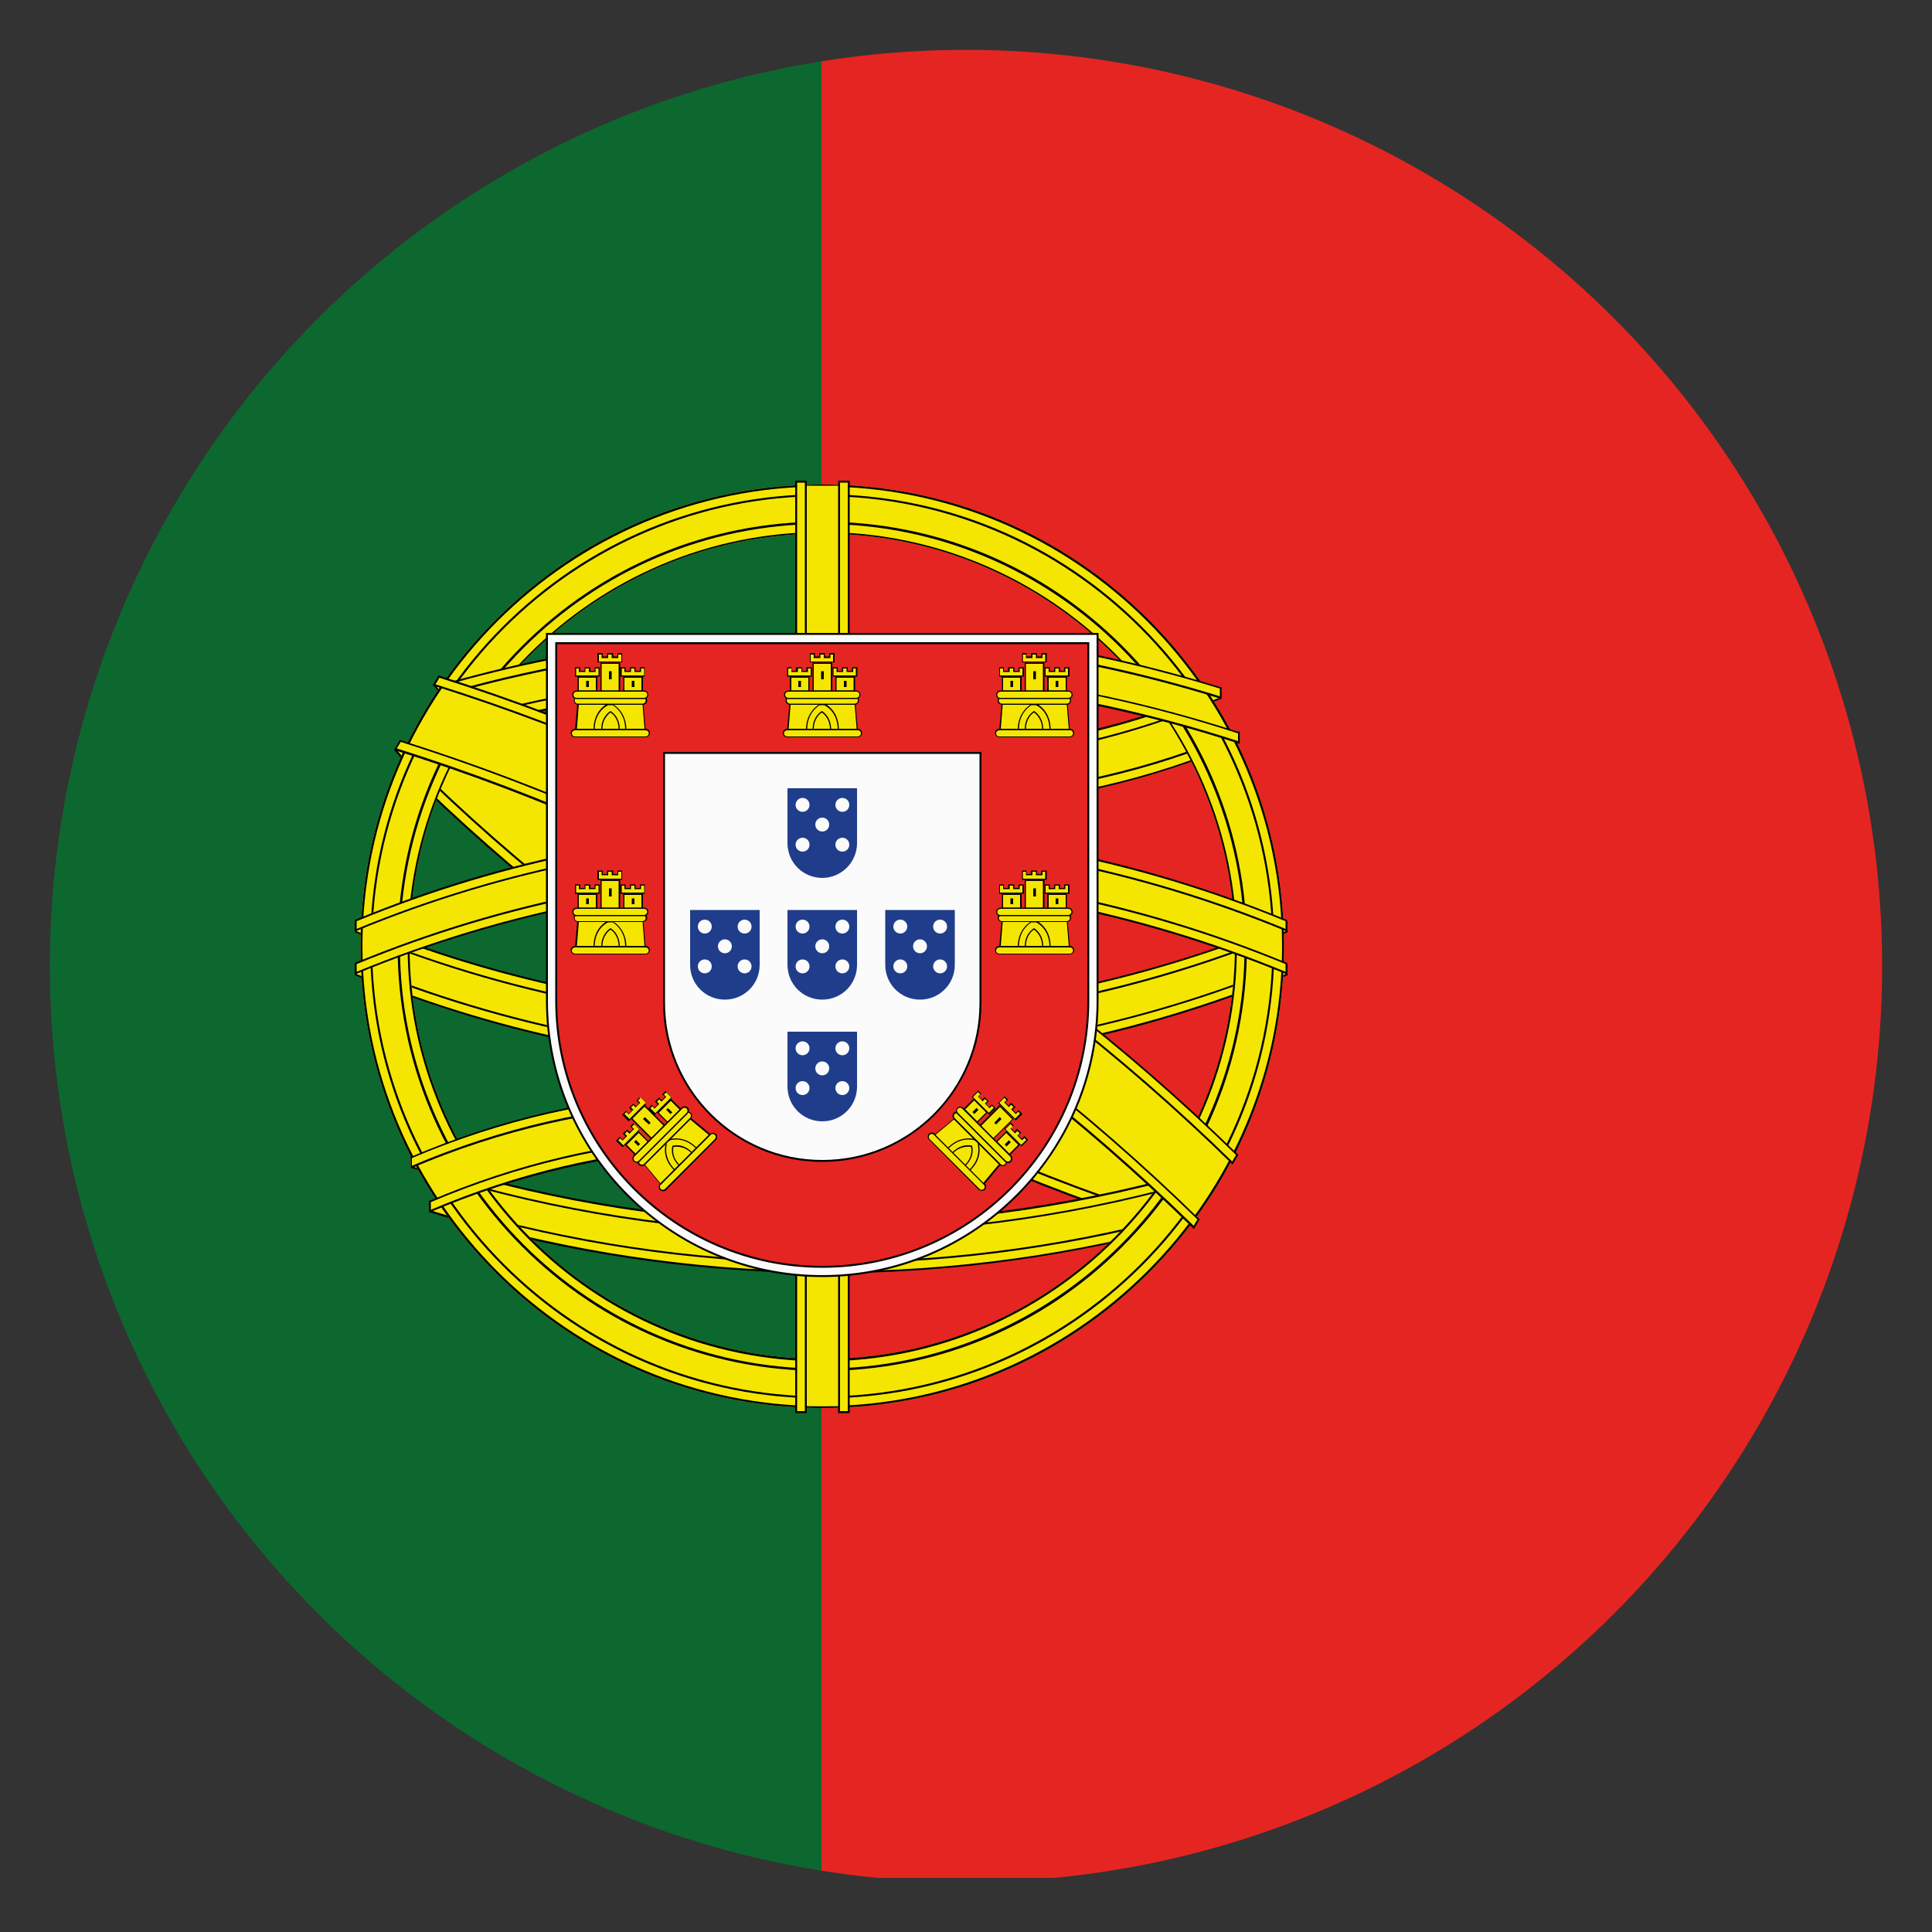 <?xml version="1.0" encoding="UTF-8"?>
<svg id="Ebene_1" xmlns="http://www.w3.org/2000/svg" xmlns:xlink="http://www.w3.org/1999/xlink" version="1.1" viewBox="0 0 500 500">
  <rect x="0" y="0" width="500" height="500" fill="#333333" stroke="none"/>
  <!-- Generator: Adobe Illustrator 29.6.1, SVG Export Plug-In . SVG Version: 2.1.1 Build 9)  -->
  <defs>
    <style>
      .st0 {
        fill: none;
      }

      .st1 {
        fill: #010101;
      }

      .st2 {
        fill: #f4e600;
      }

      .st3 {
        fill: #fbfbfb;
      }

      .st4 {
        fill: #1f3d8a;
      }

      .st5 {
        fill: #e52521;
      }

      .st6 {
        clip-path: url(#clippath);
      }

      .st7 {
        fill: #0c682f;
      }
    </style>
    <clipPath id="clippath">
      <circle class="st0" cx="250" cy="250" r="237.1"/>
    </clipPath>
  </defs>
  <g class="st6">
    <g>
      <g>
        <rect class="st7" x="-76" y="4.9" width="288.7" height="481.1"/>
        <rect class="st5" x="212.6" y="4.9" width="433" height="481.1"/>
        <g>
          <g>
            <path class="st2" d="M330.9,242v8.6c-76.4,31-160.6,31-236.9-.3v-8.6c76.3,31.3,160.6,31.2,236.9.3Z"/>
            <g>
              <path class="st2" d="M92.1,238.7c77.1,31.9,163.7,31.9,240.9,0v2.5c-77.1,31.9-163.7,31.9-240.9,0,0,0,0-2.5,0-2.5Z"/>
              <path class="st1" d="M333.2,238.3v3c-77.3,32-164.1,32-241.3,0v-3c77.3,32,164.1,32,241.3,0ZM332.7,241v-2c-77,31.7-163.4,31.7-240.4,0v2c77,31.7,163.4,31.7,240.4,0Z"/>
            </g>
            <g>
              <path class="st2" d="M92.1,252.3c77.1,31.9,163.7,31.9,240.9,0v-2.5c-77.1,31.9-163.7,31.9-240.9,0,0,0,0,2.5,0,2.5Z"/>
              <path class="st1" d="M333.2,249.4v3c-77.3,32-164.1,32-241.3,0v-3c77.3,32,164.1,32,241.3,0ZM332.7,252.1v-2c-77,31.7-163.4,31.7-240.4,0v2c77,31.7,163.4,31.7,240.4,0Z"/>
            </g>
          </g>
          <g>
            <path class="st2" d="M107.3,197.7c2.9-4.8,5.7-9.5,8.6-14.3,55.7,54.9,123.6,95.4,198.3,118.5-2.9,4.8-5.7,9.5-8.6,14.3-74.7-23.1-142.6-63.7-198.3-118.5h0Z"/>
            <g>
              <path class="st2" d="M305,318.8c-75.7-23.2-144.3-64.4-200.5-120.1.4-.7.9-1.4,1.3-2.2,56.2,55.8,124.9,96.9,200.5,120.2-.4.7-.9,1.4-1.3,2.1Z"/>
              <path class="st1" d="M104.2,198.7c.5-.8,1-1.7,1.5-2.6,56.2,55.9,125.1,97.2,200.9,120.4-.5.8-1,1.7-1.5,2.6-75.8-23.2-144.7-64.5-200.9-120.4h0ZM105.8,196.9c-.3.6-.7,1.2-1,1.7,56.1,55.6,124.6,96.7,200.1,119.9.3-.6.7-1.1,1-1.7-75.5-23.2-144-64.3-200.1-119.9h0Z"/>
            </g>
            <g>
              <path class="st2" d="M107.1,195.9c-1.1-1.3-2.3-2.6-3.4-4-.5.7-1,1.3-1.5,2,1.1,1.3,2.2,2.6,3.2,3.8.5-.7,1-1.3,1.6-1.9h.1Z"/>
              <path class="st1" d="M105.7,197.6c-1-1.2-2.1-2.4-3.1-3.6l1.2-1.6c1.1,1.3,2.1,2.5,3.2,3.8,0-.1.2-.2.3-.3-1.2-1.4-2.4-2.8-3.5-4.2-.6.8-1.2,1.6-1.8,2.4,1.1,1.3,2.3,2.7,3.4,4,0-.1.2-.3.3-.4h0Z"/>
            </g>
            <g>
              <path class="st2" d="M117.1,179.3c-1.1-1.3-2.2-2.6-3.4-4-.5.7-1,1.3-1.5,2,1.1,1.3,2.2,2.6,3.2,3.8.5-.6,1-1.3,1.6-1.9h.1Z"/>
              <path class="st1" d="M115.7,180.9c-1-1.2-2.1-2.4-3.1-3.7l1.2-1.6c1.1,1.3,2.1,2.5,3.2,3.8,0-.1.2-.2.3-.4-1.2-1.4-2.4-2.8-3.5-4.2-.6.8-1.2,1.6-1.8,2.4,1.1,1.3,2.3,2.7,3.4,4,0-.1.2-.2.3-.4h0Z"/>
            </g>
            <g>
              <path class="st2" d="M316.3,300c-75.6-23.2-144.4-64.4-200.5-120.2-.4.7-.9,1.4-1.3,2.2,56.2,55.8,124.9,96.9,200.5,120.2.4-.7.9-1.4,1.3-2.1h0Z"/>
              <path class="st1" d="M114.2,182c.5-.9,1-1.7,1.5-2.6,56.3,55.9,125.1,97.2,200.9,120.4-.5.9-1,1.7-1.5,2.6-75.8-23.2-144.7-64.5-200.9-120.4h0ZM115.8,180.2c-.3.6-.7,1.1-1,1.7,56.1,55.6,124.6,96.7,200.1,119.9.3-.6.7-1.1,1-1.7-75.5-23.2-144-64.3-200.1-119.9h0Z"/>
            </g>
          </g>
          <g>
            <path class="st2" d="M301.9,307.1c-62,16.1-127.3,14.7-188.8-4.1v8.6c60.5,18.5,124.6,20.1,185.8,4.9.6-3.2,2.4-6.2,3-9.4Z"/>
            <g>
              <path class="st2" d="M298.5,316.5c-61.6,15.3-126.3,13.5-187.1-5.5v2.5c60.4,18.8,124.6,20.8,185.8,5.8.3-1,.8-1.9,1.4-2.9h-.1Z"/>
              <path class="st1" d="M297.2,319.1c-61.1,14.9-125.2,13-185.6-5.8v-2c60.7,18.9,125.3,20.7,186.7,5.5.1-.2.2-.4.3-.6-61.7,15.4-126.5,13.5-187.5-5.5v3c60.5,18.9,124.7,20.8,185.9,5.9,0-.2,0-.4.2-.5h0Z"/>
            </g>
            <g>
              <path class="st2" d="M301.9,305.4c-64.3,16.8-131.9,14.8-195.3-5.8v2.5c63,20.5,130.4,22.6,194.4,6,.3-.9.5-1.8.9-2.7Z"/>
              <path class="st1" d="M301,307.8c-63.9,16.5-131.3,14.5-194.2-5.9v-2c63.2,20.5,130.8,22.5,194.9,5.8,0-.2.1-.4.2-.6-64.4,16.8-132.2,14.8-195.6-5.9v3c63.1,20.6,130.5,22.6,194.5,6.1,0-.2,0-.4.1-.5h0Z"/>
            </g>
          </g>
          <g>
            <path class="st2" d="M177.2,190c0,2.3-.1,4.7,0,7,46.4,14.1,97.7,12.3,141.8-6.8l-5.4-8.5c-44.6,18.6-91.2,20.7-136.3,6.7v1.5h-.1Z"/>
            <g>
              <path class="st2" d="M177.2,188.5c45.8,14,93.7,11.4,138.7-7.7v-2.5c-44.9,19.1-92.8,21.7-138.6,7.7,0,.8,0,1.7-.1,2.5h0Z"/>
              <path class="st1" d="M177.3,186.2c45.7,14,93.5,11.4,138.4-7.7v2c-44.9,19.1-92.8,21.6-138.5,7.6v.5c45.8,14,93.8,11.5,138.9-7.8v-3c-45,19.2-92.9,21.8-138.7,7.8v.5h-.1Z"/>
            </g>
            <g>
              <path class="st2" d="M177.1,197.9c47.3,15.8,97.2,13.8,143.8-6v-2.5c-46.6,19.9-96.5,21.9-143.8,6v2.5h0Z"/>
              <path class="st1" d="M177.1,195.9c47.2,15.8,97,13.7,143.5-6v2c-46.5,19.8-96.3,21.8-143.5,6v.5c47.3,15.8,97.2,13.7,143.8-6.2v-3c-46.6,19.9-96.5,22-143.8,6.2v.5h0Z"/>
            </g>
          </g>
          <g>
            <path class="st2" d="M212.8,364.4c-31.9,0-61.9-12.4-84.5-35-22.6-22.6-35-52.6-35-84.5s12.4-61.9,35-84.5c22.6-22.6,52.6-35,84.5-35s61.9,12.4,84.5,35c22.6,22.6,35,52.6,35,84.5s-12.4,61.9-35,84.5-52.6,35-84.5,35h0ZM212.8,138.1c-58.9,0-106.8,47.9-106.8,106.8s47.9,106.8,106.8,106.8,106.8-47.9,106.8-106.8-47.9-106.8-106.8-106.8Z"/>
            <path class="st1" d="M212.8,364.4c-31.9,0-61.9-12.4-84.5-35-22.6-22.6-35-52.6-35-84.5s12.4-61.9,35-84.5c22.6-22.6,52.6-35,84.5-35s61.9,12.4,84.5,35c22.6,22.6,35,52.6,35,84.5s-12.4,61.9-35,84.5-52.6,35-84.5,35h0ZM212.8,125.9c-65.6,0-119,53.4-119,119s53.4,119,119,119,119-53.4,119-119-53.4-119-119-119h0Z"/>
            <path class="st1" d="M212.8,352.3c-59.2,0-107.3-48.2-107.3-107.3s48.2-107.3,107.3-107.3,107.3,48.2,107.3,107.3-48.2,107.3-107.3,107.3ZM212.8,138.1c-58.9,0-106.8,47.9-106.8,106.8s47.9,106.8,106.8,106.8,106.8-47.9,106.8-106.8-47.9-106.8-106.8-106.8Z"/>
            <path class="st1" d="M212.8,354.8c-29.3,0-56.9-11.4-77.7-32.2-20.7-20.7-32.2-48.3-32.2-77.7s11.4-56.9,32.2-77.7c20.7-20.7,48.3-32.2,77.7-32.2s56.9,11.4,77.7,32.2,32.2,48.3,32.2,77.7-11.4,56.9-32.2,77.7c-20.7,20.8-48.3,32.2-77.7,32.2ZM212.8,135.6c-60.3,0-109.3,49-109.3,109.3s49.1,109.3,109.3,109.3,109.3-49.1,109.3-109.3-49-109.3-109.3-109.3Z"/>
            <path class="st1" d="M212.8,361.9c-31.2,0-60.6-12.2-82.7-34.3-22.1-22.1-34.3-51.5-34.3-82.7s12.2-60.6,34.3-82.7,51.5-34.3,82.7-34.3,60.6,12.2,82.7,34.3,34.3,51.5,34.3,82.7-12.2,60.6-34.3,82.7c-22.1,22.1-51.5,34.3-82.7,34.3ZM212.8,128.4c-64.2,0-116.5,52.3-116.5,116.5s52.3,116.5,116.5,116.5,116.5-52.3,116.5-116.5-52.3-116.5-116.5-116.5h0Z"/>
          </g>
          <g>
            <path class="st2" d="M155.7,170.6c-13.7,2.2-27.2,5.2-40.6,9.1-.5,3.3-2.2,6.3-2.7,9.5,13.9-4.1,28.1-7.4,42.6-9.7.4-3,.7-5.9.7-8.9h0Z"/>
            <path class="st2" d="M155.7,170.4c-1.4,0-2.8-.2-4.2-.3-2.1-.2-4.3-.2-6.4-.1-9.5,1.8-19,4.1-28.4,6.7-.2,1-.8,2-1.3,2.9,13.3-3.8,26.7-6.8,40.2-9v-.2h0Z"/>
            <path class="st1" d="M143.6,170c-9,1.8-17.9,3.9-26.8,6.4,0,.2,0,.4,0,.5,9.9-2.8,19.9-5.1,30-7h-3.1Z"/>
            <path class="st1" d="M155.7,170.4h-.3c-13.4,2.2-26.7,5.1-39.8,8.9l-.3.6c13.3-3.8,26.8-6.8,40.4-9v-.5h0Z"/>
            <path class="st2" d="M155.1,178.5c-14.1,2.3-28.1,5.5-41.8,9.6-.2.9-.5,1.9-.8,2.8,13.9-4.2,28.1-7.5,42.3-9.8.1-.9.2-1.7.3-2.6Z"/>
            <path class="st1" d="M155.1,178.2c-14.1,2.3-28,5.6-41.8,9.6,0,.2,0,.4,0,.5,13.8-4.1,27.8-7.3,41.9-9.6v-.5Z"/>
            <path class="st1" d="M154.8,180.8c-14.2,2.4-28.3,5.6-42.2,9.8,0,.2,0,.4-.2.6,14-4.2,28.1-7.5,42.4-9.9v-.5h0Z"/>
          </g>
          <g>
            <path class="st2" d="M251.4,175.9c22.3,2.4,44.2,6.9,65.4,13.4l-6.3-10.2c-20.4-6.2-37.6-9.5-58.6-11.9h-1.2c0,2.9.3,5.8.6,8.7h0Z"/>
            <path class="st2" d="M262.9,166c-.4.4-1,.7-1.7.7-3.1,0-6.1.2-9.2.4,21.6,2.5,42.9,7,63.9,13.5v-2.5c-17.4-5.4-35.1-9.4-53-12.1h0Z"/>
            <path class="st1" d="M263.1,165.8c-.1.2-.3.3-.5.4,17.9,2.6,35.6,6.6,53.1,12v2c-20.4-6.3-41.3-10.8-62.4-13.2-.8,0-1.7.1-2.5.2h0c22,2.5,43.9,7,65.3,13.7v-3c-17.4-5.4-35.1-9.5-53-12.1h0Z"/>
            <path class="st2" d="M251.3,174.7c0,.8.2,1.7.3,2.5,23.3,2.6,46.4,7.6,69,14.9v-2.5c-22.7-7.4-45.9-12.3-69.3-14.9Z"/>
            <path class="st1" d="M251.3,174.4v.5c23.3,2.6,46.5,7.5,69.1,14.9v2c-22.5-7.3-45.6-12.3-68.8-14.8v.5c23.4,2.6,46.5,7.6,69.2,15v-3c-22.7-7.4-46-12.4-69.5-15h0Z"/>
          </g>
          <g>
            <rect class="st2" x="208.3" y="125.7" width="9.1" height="238.2"/>
            <g>
              <rect class="st2" x="217.1" y="124.6" width="2.5" height="240.8"/>
              <path class="st1" d="M219.9,365.7h-3V124.4h3v241.3ZM217.4,365.2h2V124.9h-2v240.3Z"/>
            </g>
            <g>
              <rect class="st2" x="206" y="124.6" width="2.5" height="240.8"/>
              <path class="st1" d="M208.8,365.7h-3V124.4h3v241.3ZM206.3,365.2h2V124.9h-2v240.3Z"/>
            </g>
          </g>
          <g>
            <path class="st2" d="M94,248.6v-8.6c76.4-31,160.9-31.2,237.2,0v8.6c-76.3-31.3-160.8-31.1-237.2,0h0Z"/>
            <g>
              <path class="st2" d="M332.9,251.9c-77.1-31.9-163.7-31.9-240.9,0v-2.5c77.1-31.9,163.7-31.9,240.9,0v2.5Z"/>
              <path class="st1" d="M91.8,252.2v-3c77.3-32,164.1-32,241.3,0v3c-77.3-32-164.1-32-241.3,0ZM92.3,249.5v2c77-31.7,163.4-31.7,240.4,0v-2c-77-31.7-163.4-31.7-240.4,0h0Z"/>
            </g>
            <g>
              <path class="st2" d="M332.9,238.3c-77.1-31.9-163.7-31.9-240.9,0v2.5c77.1-31.9,163.7-31.9,240.9,0v-2.5Z"/>
              <path class="st1" d="M91.8,241.1v-3c77.3-32,164.1-32,241.3,0v3c-77.3-32-164.1-32-241.3,0ZM92.3,238.4v2c77-31.7,163.4-31.7,240.4,0v-2c-77-31.7-163.4-31.7-240.4,0h0Z"/>
            </g>
          </g>
          <g>
            <path class="st2" d="M250,301.7c0-2.3.1-4.7,0-7-46.4-14.1-97.7-12.2-141.8,6.8l5.4,8.5c44.6-18.6,91.2-20.7,136.3-6.7v-1.5h.1Z"/>
            <g>
              <path class="st2" d="M250,303.2c-45.8-14-93.7-11.5-138.7,7.7v2.5c44.9-19.1,92.8-21.7,138.6-7.7,0-.8,0-1.7.1-2.5h0Z"/>
              <path class="st1" d="M249.9,305.4c-45.7-14-93.5-11.4-138.4,7.7v-2c44.9-19.1,92.8-21.6,138.5-7.6v-.5c-45.8-14.1-93.8-11.5-138.9,7.8v3c45-19.2,92.9-21.8,138.7-7.8v-.5h0Z"/>
            </g>
            <g>
              <path class="st2" d="M250.1,293.7c-47.3-15.8-97.2-13.8-143.8,6.1v2.5c46.7-19.9,96.5-21.9,143.8-6.1v-2.5Z"/>
              <path class="st1" d="M250.1,295.7c-47.2-15.8-97-13.8-143.5,6v-2c46.5-19.8,96.3-21.8,143.5-6v-.5c-47.3-15.8-97.2-13.7-143.8,6.2v3c46.6-19.9,96.5-22,143.8-6.2v-.5Z"/>
            </g>
          </g>
          <g>
            <path class="st2" d="M317.3,299.8c-2.9,4.8-5.7,9.5-8.6,14.3-57.7-56-125.7-97.3-202.3-121.5,2.9-4.8,5.5-9.8,8.4-14.6,76.7,24.3,144.9,65.8,202.6,121.8h-.1Z"/>
            <g>
              <path class="st2" d="M113.6,175c77.7,24.4,148.4,66.8,206.6,123.8-.4.7-.9,1.4-1.3,2.2-58.2-57-128.9-99.4-206.6-123.8.4-.7.9-1.4,1.3-2.2h0Z"/>
              <path class="st1" d="M320.5,298.8c-.5.8-1,1.7-1.5,2.6-58.2-57.1-129.2-99.6-207-124,.5-.9,1-1.7,1.5-2.6,77.8,24.5,148.8,67,207,124.1h0ZM318.9,300.6c.3-.6.7-1.2,1-1.7-58.1-56.8-128.7-99.1-206.2-123.5-.3.6-.7,1.2-1,1.7,77.5,24.4,148.1,66.7,206.2,123.5h0Z"/>
            </g>
            <g>
              <path class="st2" d="M102.4,193.9c77.7,24.4,148.4,66.8,206.6,123.8.4-.7.9-1.4,1.3-2.2-58.2-57-128.9-99.4-206.6-123.8-.4.7-.9,1.4-1.3,2.1h0Z"/>
              <path class="st1" d="M310.5,315.5c-.5.9-1,1.7-1.5,2.6-58.2-57.1-129.2-99.6-207-124,.5-.9,1-1.7,1.5-2.6,77.8,24.4,148.8,67,207,124.1h0ZM308.9,317.3c.3-.6.7-1.2,1-1.7-58.1-56.8-128.7-99.2-206.2-123.6-.3.6-.7,1.1-1,1.7,77.5,24.4,148.1,66.7,206.2,123.5h0Z"/>
            </g>
          </g>
          <g>
            <path class="st5" d="M212.8,328.1c-38.1,0-69.1-31-69.1-69.1v-92.8h138.2v92.8c0,38.1-31,69.1-69.1,69.1h0Z"/>
            <path class="st3" d="M281.7,166.4v92.6c0,37.9-30.9,68.8-68.8,68.8s-68.8-30.9-68.8-68.8v-92.6h137.7,0ZM284.1,164h-142.5v95c0,39.4,31.9,71.3,71.2,71.3s71.3-31.9,71.3-71.3v-95h0Z"/>
            <path class="st1" d="M212.8,330.5c-39.4,0-71.5-32.1-71.5-71.5v-95.2h143v95.2c0,39.4-32.1,71.5-71.5,71.5h0ZM141.8,164.3v94.7c0,39.2,31.9,71,71,71s71-31.8,71-71v-94.7h-142,0ZM212.8,328.1c-38.1,0-69.1-31-69.1-69.1v-92.8h138.2v92.8c0,38.1-31,69.1-69.1,69.1h0ZM144.2,166.7v92.3c0,37.8,30.8,68.6,68.6,68.6s68.6-30.7,68.6-68.6v-92.3h-137.2Z"/>
            <path class="st3" d="M253.7,194.9h-81.9v64.6c0,22.6,18.4,40.9,40.9,40.9s40.9-18.3,40.9-40.9v-64.6h.1Z"/>
            <path class="st1" d="M212.8,300.7c-22.7,0-41.2-18.5-41.2-41.2v-64.9h82.4v64.9c0,22.7-18.5,41.2-41.2,41.2ZM172.1,195.1v64.4c0,22.4,18.2,40.7,40.7,40.7s40.7-18.2,40.7-40.7v-64.4h-81.4Z"/>
            <g>
              <path class="st4" d="M221.8,235.5h-18v14.2c0,5,4,9,9,9s9-4,9-9v-14.2h0Z"/>
              <path class="st3" d="M214.6,244.9c0-1-.8-1.8-1.8-1.8s-1.8.8-1.8,1.8.8,1.8,1.8,1.8,1.8-.8,1.8-1.8Z"/>
              <path class="st3" d="M209.5,250.1c0-1-.8-1.8-1.8-1.8s-1.8.8-1.8,1.8.8,1.8,1.8,1.8,1.8-.8,1.8-1.8Z"/>
              <path class="st3" d="M209.5,239.8c0-1-.8-1.8-1.8-1.8s-1.8.8-1.8,1.8.8,1.8,1.8,1.8,1.8-.8,1.8-1.8Z"/>
              <path class="st3" d="M219.8,250.1c0-1-.8-1.8-1.8-1.8s-1.8.8-1.8,1.8.8,1.8,1.8,1.8,1.8-.8,1.8-1.8Z"/>
              <path class="st3" d="M219.8,239.8c0-1-.8-1.8-1.8-1.8s-1.8.8-1.8,1.8.8,1.8,1.8,1.8,1.8-.8,1.8-1.8Z"/>
            </g>
            <g>
              <path class="st4" d="M247.1,235.5h-18v14.2c0,5,4,9,9,9s9-4,9-9v-14.2h0Z"/>
              <path class="st3" d="M239.9,244.9c0-1-.8-1.8-1.8-1.8s-1.8.8-1.8,1.8.8,1.8,1.8,1.8,1.8-.8,1.8-1.8Z"/>
              <path class="st3" d="M234.8,250.1c0-1-.8-1.8-1.8-1.8s-1.8.8-1.8,1.8.8,1.8,1.8,1.8,1.8-.8,1.8-1.8Z"/>
              <path class="st3" d="M234.8,239.8c0-1-.8-1.8-1.8-1.8s-1.8.8-1.8,1.8.8,1.8,1.8,1.8,1.8-.8,1.8-1.8Z"/>
              <path class="st3" d="M245.1,250.1c0-1-.8-1.8-1.8-1.8s-1.8.8-1.8,1.8.8,1.8,1.8,1.8,1.8-.8,1.8-1.8Z"/>
              <path class="st3" d="M245.1,239.8c0-1-.8-1.8-1.8-1.8s-1.8.8-1.8,1.8.8,1.8,1.8,1.8,1.8-.8,1.8-1.8Z"/>
            </g>
            <g>
              <path class="st4" d="M196.6,235.5h-18v14.2c0,5,4,9,9,9s9-4,9-9v-14.2h0Z"/>
              <path class="st3" d="M189.4,244.9c0-1-.8-1.8-1.8-1.8s-1.8.8-1.8,1.8.8,1.8,1.8,1.8,1.8-.8,1.8-1.8Z"/>
              <path class="st3" d="M184.2,250.1c0-1-.8-1.8-1.8-1.8s-1.8.8-1.8,1.8.8,1.8,1.8,1.8,1.8-.8,1.8-1.8Z"/>
              <path class="st3" d="M184.2,239.8c0-1-.8-1.8-1.8-1.8s-1.8.8-1.8,1.8.8,1.8,1.8,1.8,1.8-.8,1.8-1.8Z"/>
              <path class="st3" d="M194.5,250.1c0-1-.8-1.8-1.8-1.8s-1.8.8-1.8,1.8.8,1.8,1.8,1.8,1.8-.8,1.8-1.8Z"/>
              <path class="st3" d="M194.5,239.8c0-1-.8-1.8-1.8-1.8s-1.8.8-1.8,1.8.8,1.8,1.8,1.8,1.8-.8,1.8-1.8Z"/>
            </g>
            <g>
              <path class="st4" d="M221.8,204h-18v14.2c0,5,4,9,9,9s9-4.1,9-9v-14.2h0Z"/>
              <path class="st3" d="M214.6,213.4c0-1-.8-1.8-1.8-1.8s-1.8.8-1.8,1.8.8,1.8,1.8,1.8,1.8-.8,1.8-1.8Z"/>
              <path class="st3" d="M209.5,218.6c0-1-.8-1.8-1.8-1.8s-1.8.8-1.8,1.8.8,1.8,1.8,1.8,1.8-.8,1.8-1.8Z"/>
              <path class="st3" d="M209.5,208.3c0-1-.8-1.8-1.8-1.8s-1.8.8-1.8,1.8.8,1.8,1.8,1.8,1.8-.8,1.8-1.8Z"/>
              <path class="st3" d="M219.8,218.6c0-1-.8-1.8-1.8-1.8s-1.8.8-1.8,1.8.8,1.8,1.8,1.8,1.8-.8,1.8-1.8Z"/>
              <path class="st3" d="M219.8,208.3c0-1-.8-1.8-1.8-1.8s-1.8.8-1.8,1.8.8,1.8,1.8,1.8,1.8-.8,1.8-1.8Z"/>
            </g>
            <g>
              <path class="st4" d="M221.8,267h-18v14.2c0,5,4,9,9,9s9-4,9-9v-14.2h0Z"/>
              <path class="st3" d="M214.6,276.5c0-1-.8-1.8-1.8-1.8s-1.8.8-1.8,1.8.8,1.8,1.8,1.8,1.8-.8,1.8-1.8Z"/>
              <path class="st3" d="M209.5,281.6c0-1-.8-1.8-1.8-1.8s-1.8.8-1.8,1.8.8,1.8,1.8,1.8,1.8-.8,1.8-1.8Z"/>
              <path class="st3" d="M209.5,271.3c0-1-.8-1.8-1.8-1.8s-1.8.8-1.8,1.8.8,1.8,1.8,1.8,1.8-.8,1.8-1.8Z"/>
              <path class="st3" d="M219.8,281.6c0-1-.8-1.8-1.8-1.8s-1.8.8-1.8,1.8.8,1.8,1.8,1.8,1.8-.8,1.8-1.8Z"/>
              <path class="st3" d="M219.8,271.3c0-1-.8-1.8-1.8-1.8s-1.8.8-1.8,1.8.8,1.8,1.8,1.8,1.8-.8,1.8-1.8Z"/>
            </g>
            <g>
              <g>
                <path class="st2" d="M167.1,245h-18.3c-.5,0-.9.4-.9.9s.4.9.9.9h18.3c.5,0,.9-.4.9-.9s-.4-.9-.9-.9Z"/>
                <path class="st1" d="M167.1,247h-18.3c-.6,0-1.1-.5-1.1-1.1s.5-1.1,1.1-1.1h18.3c.6,0,1.1.5,1.1,1.1s-.5,1.1-1.1,1.1ZM148.8,245.2c-.4,0-.8.3-.8.8s.4.8.8.8h18.3c.4,0,.8-.3.8-.8s-.4-.8-.8-.8h-18.3Z"/>
              </g>
              <g>
                <polygon class="st2" points="166.4 238.5 149.5 238.5 149 245 166.9 245 166.4 238.5"/>
                <path class="st1" d="M167.1,245.2h-18.3l.6-6.9h17.1l.6,6.9h0ZM149.2,244.8h17.6l-.5-6.2h-16.5l-.5,6.2h-.1Z"/>
              </g>
              <g>
                <rect class="st2" x="155.6" y="227.9" width="4.8" height="7.2"/>
                <path class="st1" d="M160.5,235.2h-5.1v-7.5h5.1v7.5ZM155.7,234.9h4.4v-6.9h-4.4v6.9Z"/>
              </g>
              <g>
                <rect class="st2" x="161.5" y="231.4" width="4.8" height="3.6"/>
                <path class="st1" d="M166.4,235.2h-5.1v-4h5.1v4ZM161.6,234.9h4.4v-3.3h-4.4v3.3Z"/>
              </g>
              <g>
                <rect class="st2" x="149.7" y="231.4" width="4.8" height="3.6"/>
                <path class="st1" d="M154.6,235.2h-5.1v-4h5.1v4ZM149.8,234.9h4.4v-3.3h-4.4v3.3Z"/>
              </g>
              <path class="st1" d="M158,240.2h0s-2.4,1.3-2.4,4.8h.3c0-2.9,1.8-4.2,2.1-4.4.4.2,2.1,1.5,2.1,4.4h.3c0-3.5-2.3-4.7-2.4-4.8h0Z"/>
              <path class="st1" d="M157.1,238.8h.2c0-.1.1-.1.1-.1h1.2c.4.3,3.2,2,3.2,6.3h.3c0-4.5-3.1-6.3-3.4-6.5h-.2c0-.1-.2-.1-.2-.1h-1.3c-.4.3-3.4,2-3.4,6.6h.3c0-4.4,2.9-6,3.3-6.2h-.1Z"/>
              <g>
                <path class="st2" d="M167.3,237.5c0-.5-.4-.9-.9-.9h-16.8c-.5,0-.9.4-.9.9s.4.9.9.9h16.8c.5,0,.9-.4.9-.9Z"/>
                <path class="st1" d="M166.4,238.6h-16.8c-.6,0-1.1-.5-1.1-1.1s.5-1.1,1.1-1.1h16.8c.6,0,1.1.5,1.1,1.1s-.5,1.1-1.1,1.1ZM149.5,236.8c-.4,0-.8.4-.8.8s.3.8.8.8h16.8c.4,0,.8-.4.8-.8s-.4-.8-.8-.8h-16.8Z"/>
              </g>
              <g>
                <path class="st2" d="M167.7,236c0-.5-.4-.9-.9-.9h-17.5c-.5,0-.9.4-.9.9s.4.9.9.9h17.5c.5,0,.9-.4.9-.9Z"/>
                <path class="st1" d="M166.7,237.1h-17.5c-.6,0-1.1-.5-1.1-1.1s.5-1.1,1.1-1.1h17.5c.6,0,1.1.5,1.1,1.1s-.5,1.1-1.1,1.1ZM149.2,235.2c-.4,0-.8.3-.8.8s.3.8.8.8h17.5c.4,0,.8-.4.8-.8s-.3-.8-.8-.8h-17.5Z"/>
              </g>
              <rect class="st1" x="151.7" y="232.5" width=".7" height="1.5"/>
              <rect class="st1" x="163.5" y="232.5" width=".7" height="1.5"/>
              <rect class="st1" x="157.6" y="229.9" width=".7" height="2.1"/>
              <g>
                <polygon class="st2" points="154.9 227.5 154.9 225.4 155.9 225.4 155.9 226.4 157.3 226.4 157.3 225.4 158.6 225.4 158.6 226.4 160 226.4 160 225.4 161 225.4 161 227.5 154.9 227.5"/>
                <path class="st1" d="M160.8,225.6v1.8h-5.8v-1.8h.7v.9h1.7v-.9h.9v.9h1.7v-.9h.8ZM161.2,225.3h-1.4v.9h-1.1v-.9h-1.6v.9h-1.1v-.9h-1.4v2.4h6.4v-2.4h.2Z"/>
              </g>
              <g>
                <polygon class="st2" points="149 231.2 149 229.1 150 229.1 150 230 151.4 230 151.4 229.1 152.7 229.1 152.7 230 154.1 230 154.1 229.1 155.1 229.1 155.1 231.2 149 231.2"/>
                <path class="st1" d="M154.9,229.2v1.8h-5.8v-1.8h.7v.9h1.7v-.9h.9v.9h1.7v-.9h.8ZM155.3,228.9h-1.4v.9h-1.1v-.9h-1.5v.9h-1.1v-.9h-1.4v2.4h6.4v-2.4h.1Z"/>
              </g>
              <g>
                <polygon class="st2" points="160.8 231.2 160.8 229.1 161.8 229.1 161.8 230 163.2 230 163.2 229.1 164.4 229.1 164.4 230 165.8 230 165.8 229.1 166.9 229.1 166.9 231.2 160.8 231.2"/>
                <path class="st1" d="M166.7,229.2v1.8h-5.8v-1.8h.7v.9h1.7v-.9h.9v.9h1.7v-.9h.8ZM167,228.9h-1.4v.9h-1.1v-.9h-1.5v.9h-1.1v-.9h-1.4v2.4h6.4v-2.4h.1Z"/>
              </g>
            </g>
            <g>
              <g>
                <path class="st2" d="M183.8,293.6l-12.9,12.9c-.4.4-.4,1,0,1.3.4.4,1,.4,1.3,0l12.9-12.9c.4-.4.4-1,0-1.3-.4-.4-1-.4-1.3,0Z"/>
                <path class="st1" d="M185.3,295l-12.9,13c-.4.4-1.1.4-1.6,0-.4-.4-.4-1.1,0-1.6l12.9-12.9c.4-.4,1.1-.4,1.6,0,.4.4.4,1.1,0,1.5ZM171,306.6c-.3.3-.3.8,0,1.1.3.3.8.3,1.1,0l12.9-12.9c.3-.3.3-.8,0-1.1-.3-.3-.8-.3-1.1,0l-12.9,12.9Z"/>
              </g>
              <g>
                <polygon class="st2" points="178.7 289.5 166.8 301.3 171 306.4 183.7 293.7 178.7 289.5"/>
                <path class="st1" d="M183.9,293.7l-12.9,12.9-4.4-5.3,12.1-12.1,5.3,4.4h-.1ZM171,306.1l12.4-12.4-4.8-4-11.7,11.7,4,4.8h.1Z"/>
              </g>
              <g>
                <polygon class="st2" points="166.9 286.2 163.5 289.6 168.6 294.7 172 291.3 166.9 286.2"/>
                <path class="st1" d="M172.2,291.3l-3.6,3.6-5.3-5.3,3.6-3.6,5.3,5.3ZM168.6,294.5l3.1-3.2-4.9-4.9-3.1,3.1,4.9,4.9h0Z"/>
              </g>
              <g>
                <polygon class="st2" points="173.6 284.6 170.2 287.9 172.8 290.5 176.2 287.1 173.6 284.6"/>
                <path class="st1" d="M176.4,287.1l-3.6,3.6-2.8-2.8,3.6-3.6,2.8,2.8ZM172.8,290.3l3.1-3.1-2.3-2.3-3.1,3.1,2.3,2.3Z"/>
              </g>
              <g>
                <rect class="st2" x="162.5" y="293.8" width="4.8" height="3.6" transform="translate(-160.7 203.2) rotate(-45)"/>
                <path class="st1" d="M168.1,295.5l-3.6,3.6-2.8-2.8,3.6-3.6,2.8,2.8ZM164.5,298.6l3.1-3.1-2.3-2.3-3.1,3.1,2.3,2.3Z"/>
              </g>
              <path class="st1" d="M174,296.6h0c0,.1-.8,2.6,1.7,5.1l.2-.2c-2.1-2.1-1.7-4.2-1.6-4.7.4,0,2.6-.4,4.6,1.6l.2-.2c-2.5-2.5-4.9-1.7-5-1.7h0Z"/>
              <path class="st1" d="M172.4,296.2h0v-.2h.1v-.2s.1-.2.2-.3c0,0,.2-.1.3-.2h.2l.2-.2c.4-.1,3.6-1,6.7,2.1l.2-.2c-3.2-3.2-6.6-2.3-7-2.2h-.3q0,.1-.1.1c-.1,0-.2.2-.3.3,0,0-.2.2-.3.3h0v.2h0v.2h0c-.1.4-1.1,3.8,2.2,7l.2-.2c-3.1-3.1-2.2-6.3-2.1-6.7l-.2.2Z"/>
              <g>
                <path class="st2" d="M178.7,288.1c-.4-.4-1-.4-1.3,0h0l-11.9,11.9h0c-.4.4-.4,1,0,1.3.4.4,1,.4,1.3,0h0l11.9-11.9h0c.4-.4.4-1,0-1.3Z"/>
                <path class="st1" d="M178.8,289.6l-11.9,11.9c-.4.4-1.1.4-1.6,0-.4-.4-.4-1.1,0-1.6l11.9-11.9c.4-.4,1.1-.4,1.6,0,.4.4.4,1.1,0,1.6ZM165.6,300.1c-.3.3-.3.8,0,1.1.3.3.8.3,1.1,0l11.9-11.9c.3-.3.3-.8,0-1.1-.3-.3-.8-.3-1.1,0l-11.9,11.9Z"/>
              </g>
              <g>
                <path class="st2" d="M177.9,286.8c-.4-.4-1-.4-1.3,0h0l-12.4,12.4h0c-.4.4-.4,1,0,1.3.4.4,1,.4,1.3,0h0l12.4-12.4h0c.4-.4.4-1,0-1.3Z"/>
                <path class="st1" d="M178,288.2l-12.4,12.4c-.4.4-1.1.4-1.6,0-.4-.4-.4-1.1,0-1.6l12.4-12.4c.4-.4,1.1-.4,1.6,0,.4.4.4,1.1,0,1.5h0ZM164.2,299.3c-.3.3-.3.8,0,1.1.3.3.8.3,1.1,0l12.4-12.4c.3-.3.3-.8,0-1.1-.3-.3-.8-.3-1.1,0l-12.4,12.4Z"/>
              </g>
              <rect class="st1" x="164.5" y="295" width=".7" height="1.5" transform="translate(-160.5 202.1) rotate(-44.8)"/>
              <polygon class="st1" points="172.9 286.8 172.4 287.2 173.5 288.3 174 287.9 172.9 286.8"/>
              <polygon class="st1" points="166.9 289.1 166.4 289.6 167.9 291 168.4 290.6 166.9 289.1"/>
              <g>
                <polygon class="st2" points="162.8 289.8 161.3 288.3 162.1 287.6 162.7 288.3 163.7 287.3 163.1 286.6 163.9 285.7 164.6 286.4 165.6 285.4 164.9 284.7 165.7 284 167.2 285.5 162.8 289.8"/>
                <path class="st1" d="M165.7,284.2l1.3,1.3-4.1,4.1-1.3-1.3.5-.5.4.4.2.2.2-.2.8-.8.2-.2-.2-.2-.4-.4.6-.6.4.4.2.2.2-.2.8-.8.2-.2-.2-.2-.4-.4.5-.5h.1ZM165.7,283.8l-1,1,.7.7-.8.8-.7-.7-1.1,1.1.7.7-.8.8-.7-.7-1,1,1.7,1.7,4.5-4.5-1.7-1.7h0l.2-.2Z"/>
              </g>
              <g>
                <polygon class="st2" points="161.3 296.6 159.8 295.1 160.5 294.4 161.2 295 162.2 294 161.5 293.4 162.4 292.5 163 293.2 164 292.2 163.4 291.5 164.1 290.8 165.6 292.3 161.3 296.6"/>
                <path class="st1" d="M164.1,291l1.3,1.3-4.1,4.1-1.3-1.3.5-.5.4.4.2.2.2-.2.8-.8.2-.2-.2-.2-.4-.4.6-.6.4.4.2.2.2-.2.8-.8.2-.2-.2-.2-.4-.4.5-.5h.1ZM164.1,290.5l-1,1,.7.7-.8.8-.7-.7-1.1,1.1.7.7-.8.8-.7-.7-1,1,1.7,1.7,4.5-4.5-1.7-1.7h0l.2-.2Z"/>
              </g>
              <g>
                <polygon class="st2" points="169.6 288.2 168.1 286.8 168.8 286 169.5 286.7 170.5 285.7 169.8 285 170.7 284.2 171.4 284.8 172.3 283.8 171.7 283.2 172.4 282.5 173.9 283.9 169.6 288.2"/>
                <path class="st1" d="M172.4,282.7l1.3,1.3-4.1,4.1-1.3-1.3.5-.5.4.4.2.2.2-.2.8-.8.2-.2-.2-.2-.4-.4.6-.6.4.4.2.2.2-.2.8-.8.2-.2-.2-.2-.4-.4.5-.5h.1ZM172.4,282.2l-1,1,.7.7-.8.8-.7-.7-1.1,1.1.7.7-.8.8-.7-.7-1,1,1.7,1.7,4.5-4.6-1.7-1.7h.2Z"/>
              </g>
            </g>
            <g>
              <g>
                <path class="st2" d="M241.8,293.6l12.9,12.9c.4.4.4,1,0,1.3-.4.4-1,.4-1.3,0l-12.9-12.9c-.4-.4-.4-1,0-1.3.4-.4,1-.4,1.3,0Z"/>
                <path class="st1" d="M240.4,293.4c.4-.4,1.1-.4,1.6,0l12.9,12.9c.4.4.4,1.1,0,1.6-.4.4-1.1.4-1.6,0l-12.9-13c-.4-.4-.4-1.1,0-1.5ZM241.7,293.7c-.3-.3-.8-.3-1.1,0s-.3.8,0,1.1l12.9,12.9c.3.3.8.3,1.1,0s.3-.8,0-1.1l-12.9-12.9Z"/>
              </g>
              <g>
                <polygon class="st2" points="247 289.5 258.8 301.3 254.6 306.4 242 293.7 247 289.5"/>
                <path class="st1" d="M247,289.2l12.1,12.1-4.4,5.3-12.9-12.9,5.3-4.4h-.1ZM258.6,301.4l-11.7-11.7-4.8,4,12.4,12.4,4-4.8h.1Z"/>
              </g>
              <g>
                <polygon class="st2" points="258.7 286.2 262.1 289.6 257 294.7 253.6 291.3 258.7 286.2"/>
                <path class="st1" d="M258.7,286l3.6,3.6-5.3,5.3-3.6-3.6,5.3-5.3ZM261.9,289.6l-3.1-3.1-4.9,4.9,3.1,3.2,4.9-4.9h0Z"/>
              </g>
              <g>
                <polygon class="st2" points="252 284.6 255.4 287.9 252.8 290.5 249.5 287.1 252 284.6"/>
                <path class="st1" d="M252,284.3l3.6,3.6-2.8,2.8-3.6-3.6,2.8-2.8ZM255.2,287.9l-3.1-3.1-2.3,2.3,3.1,3.1,2.3-2.3Z"/>
              </g>
              <g>
                <rect class="st2" x="259" y="293.2" width="3.6" height="4.8" transform="translate(-132.6 271) rotate(-45)"/>
                <path class="st1" d="M260.4,292.7l3.6,3.6-2.8,2.8-3.6-3.6,2.8-2.8ZM263.5,296.3l-3.1-3.1-2.3,2.3,3.1,3.1,2.3-2.3Z"/>
              </g>
              <path class="st1" d="M251.6,296.6h0c0,.1.8,2.6-1.7,5.1l-.2-.2c2.1-2.1,1.7-4.2,1.6-4.7-.4,0-2.6-.4-4.6,1.6l-.2-.2c2.5-2.5,4.9-1.7,5.1-1.7h0Z"/>
              <path class="st1" d="M253.3,296.2h0v-.2h-.2v-.2s-.1-.2-.2-.3c0,0-.2-.1-.3-.2h-.2l-.2-.2c-.4-.1-3.6-1-6.7,2.1l-.2-.2c3.2-3.2,6.6-2.3,7-2.2h.3q0,.1.1.1c.1,0,.2.2.3.3,0,0,.2.2.3.3h0v.2h0v.2h0c.1.4,1.1,3.8-2.2,7l-.2-.2c3.1-3.1,2.2-6.3,2.1-6.7l.3.2Z"/>
              <g>
                <path class="st2" d="M247,288.1c.4-.4,1-.4,1.3,0h0l11.9,11.9h0c.4.4.4,1,0,1.3-.4.4-1,.4-1.3,0h0l-11.9-11.9h0c-.4-.4-.4-1,0-1.3h0Z"/>
                <path class="st1" d="M246.8,288c.4-.4,1.1-.4,1.6,0l11.9,11.9c.4.4.4,1.1,0,1.6-.4.4-1.1.4-1.6,0l-11.9-11.9c-.4-.4-.4-1.1,0-1.6h0ZM248.2,288.3c-.3-.3-.8-.3-1.1,0s-.3.8,0,1.1l11.9,11.9c.3.3.8.3,1.1,0,.3-.3.3-.8,0-1.1l-11.9-11.9h0Z"/>
              </g>
              <g>
                <path class="st2" d="M247.8,286.8c.4-.4,1-.4,1.3,0h0l12.4,12.4h0c.4.4.4,1,0,1.3-.4.4-1,.4-1.3,0h0l-12.4-12.4h0c-.4-.4-.4-1,0-1.3h0Z"/>
                <path class="st1" d="M247.7,286.7c.4-.4,1.1-.4,1.6,0l12.4,12.4c.4.4.4,1.1,0,1.6-.4.4-1.1.4-1.6,0l-12.4-12.4c-.4-.4-.4-1.1,0-1.5h0ZM249,286.9c-.3-.3-.8-.3-1.1,0s-.3.8,0,1.1l12.4,12.4c.3.3.8.3,1.1,0,.3-.3.3-.8,0-1.1l-12.4-12.4Z"/>
              </g>
              <polygon class="st1" points="261.1 295.1 261.6 295.6 260.5 296.7 260 296.2 261.1 295.1"/>
              <rect class="st1" x="251.7" y="287.2" width="1.5" height=".7" transform="translate(-129.4 262.7) rotate(-45)"/>
              <polygon class="st1" points="258.7 289.1 259.2 289.6 257.8 291 257.3 290.6 258.7 289.1"/>
              <g>
                <polygon class="st2" points="262.8 289.8 264.3 288.3 263.6 287.6 262.9 288.3 261.9 287.3 262.6 286.6 261.7 285.7 261 286.4 260.1 285.4 260.7 284.7 260 284 258.5 285.5 262.8 289.8"/>
                <path class="st1" d="M260.5,284.7l-.4.4-.2.2.2.2.8.8.2.2.2-.2.4-.4.6.6-.4.4-.2.2.2.2.8.8.2.2.2-.2.4-.4.5.5-1.3,1.3-4.1-4.1,1.3-1.3.5.5h0ZM260,283.8l-1.7,1.7,4.6,4.5,1.7-1.7-1-1-.7.7-.8-.8.7-.7-1.1-1.1-.7.7-.8-.8.7-.7-1-1h0v.2Z"/>
              </g>
              <g>
                <polygon class="st2" points="264.4 296.6 265.9 295.1 265.1 294.4 264.5 295 263.5 294 264.1 293.4 263.3 292.5 262.6 293.2 261.6 292.2 262.3 291.5 261.6 290.8 260.1 292.3 264.4 296.6"/>
                <path class="st1" d="M262.1,291.5l-.4.4-.2.2.2.2.8.8.2.2.2-.2.4-.4.6.6-.4.4-.2.2.2.2.8.8.2.2.2-.2.4-.4.5.5-1.3,1.3-4.1-4.1,1.3-1.3.5.5h0ZM261.6,290.5l-1.7,1.7,4.5,4.5,1.7-1.7-1-1-.7.7-.8-.8.7-.7-1.1-1.1-.7.7-.8-.8.7-.7-1-1h0l.2.2Z"/>
              </g>
              <g>
                <polygon class="st2" points="256.1 288.2 257.5 286.8 256.8 286 256.1 286.7 255.2 285.7 255.8 285 255 284.2 254.3 284.8 253.3 283.8 254 283.2 253.2 282.5 251.7 283.9 256.1 288.2"/>
                <path class="st1" d="M253.7,283.2l-.4.4-.2.2.2.2.8.8.2.2.2-.2.4-.4.6.6-.4.4-.2.2.2.2.8.8.2.2.2-.2.4-.4.5.5-1.3,1.3-4.1-4.1,1.3-1.3.5.5h0ZM253.2,282.2l-1.7,1.7,4.5,4.6,1.7-1.7-1-1-.7.7-.8-.8.7-.7-1.1-1.1-.7.7-.8-.8.7-.7-1-1h.2Z"/>
              </g>
            </g>
            <g>
              <g>
                <path class="st2" d="M167.1,188.8h-18.3c-.5,0-.9.4-.9.9s.4.9.9.9h18.3c.5,0,.9-.4.9-.9s-.4-.9-.9-.9Z"/>
                <path class="st1" d="M167.1,190.8h-18.3c-.6,0-1.1-.5-1.1-1.1s.5-1.1,1.1-1.1h18.3c.6,0,1.1.5,1.1,1.1s-.5,1.1-1.1,1.1ZM148.8,189c-.4,0-.8.3-.8.8s.4.8.8.8h18.3c.4,0,.8-.3.8-.8s-.4-.8-.8-.8h-18.3Z"/>
              </g>
              <g>
                <polygon class="st2" points="166.4 182.3 149.5 182.3 149 188.8 166.9 188.8 166.4 182.3"/>
                <path class="st1" d="M167.1,189h-18.3l.6-6.9h17.1l.6,6.9h0ZM149.2,188.6h17.6l-.5-6.2h-16.5l-.5,6.2h-.1Z"/>
              </g>
              <g>
                <rect class="st2" x="155.6" y="171.6" width="4.8" height="7.2"/>
                <path class="st1" d="M160.5,179h-5.1v-7.5h5.1v7.5ZM155.7,178.7h4.4v-6.9h-4.4v6.9Z"/>
              </g>
              <g>
                <rect class="st2" x="161.5" y="175.2" width="4.8" height="3.6"/>
                <path class="st1" d="M166.4,179h-5.1v-4h5.1v4ZM161.6,178.7h4.4v-3.3h-4.4v3.3Z"/>
              </g>
              <g>
                <rect class="st2" x="149.7" y="175.2" width="4.8" height="3.6"/>
                <path class="st1" d="M154.6,179h-5.1v-4h5.1v4ZM149.8,178.7h4.4v-3.3h-4.4v3.3Z"/>
              </g>
              <path class="st1" d="M158,184h0s-2.4,1.3-2.4,4.8h.3c0-2.9,1.8-4.2,2.1-4.4.4.2,2.1,1.5,2.1,4.4h.3c0-3.5-2.3-4.7-2.4-4.8h0Z"/>
              <path class="st1" d="M157.1,182.6h.2c0-.1.1-.1.1-.1h1.2c.4.3,3.2,2,3.2,6.3h.3c0-4.5-3.1-6.3-3.4-6.5h-.2c0-.1-.2-.1-.2-.1h-1.3c-.4.3-3.4,2-3.4,6.6h.3c0-4.4,2.9-6,3.3-6.2h-.1Z"/>
              <g>
                <path class="st2" d="M167.3,181.3c0-.5-.4-.9-.9-.9h-16.8c-.5,0-.9.4-.9.9s.4.9.9.9h16.8c.5,0,.9-.4.9-.9Z"/>
                <path class="st1" d="M166.4,182.4h-16.8c-.6,0-1.1-.5-1.1-1.1s.5-1.1,1.1-1.1h16.8c.6,0,1.1.5,1.1,1.1s-.5,1.1-1.1,1.1ZM149.5,180.5c-.4,0-.8.4-.8.8s.3.8.8.8h16.8c.4,0,.8-.3.8-.8s-.4-.8-.8-.8h-16.8Z"/>
              </g>
              <g>
                <path class="st2" d="M167.7,179.8c0-.5-.4-.9-.9-.9h-17.5c-.5,0-.9.4-.9.9s.4.9.9.9h17.5c.5,0,.9-.4.9-.9Z"/>
                <path class="st1" d="M166.7,180.9h-17.5c-.6,0-1.1-.5-1.1-1.1s.5-1.1,1.1-1.1h17.5c.6,0,1.1.5,1.1,1.1s-.5,1.1-1.1,1.1ZM149.2,179c-.4,0-.8.3-.8.8s.3.8.8.8h17.5c.4,0,.8-.3.8-.8s-.3-.8-.8-.8h-17.5Z"/>
              </g>
              <rect class="st1" x="151.7" y="176.2" width=".7" height="1.6"/>
              <rect class="st1" x="163.5" y="176.2" width=".7" height="1.6"/>
              <rect class="st1" x="157.6" y="173.7" width=".7" height="2.1"/>
              <g>
                <polygon class="st2" points="154.9 171.3 154.9 169.2 155.9 169.2 155.9 170.1 157.3 170.1 157.3 169.2 158.6 169.2 158.6 170.1 160 170.1 160 169.2 161 169.2 161 171.3 154.9 171.3"/>
                <path class="st1" d="M160.8,169.4v1.8h-5.8v-1.8h.7v.9h1.7v-.9h.9v.9h1.7v-.9h.8ZM161.2,169h-1.4v.9h-1.1v-.9h-1.6v.9h-1.1v-.9h-1.4v2.4h6.4v-2.4h.2Z"/>
              </g>
              <g>
                <polygon class="st2" points="149 175 149 172.9 150 172.9 150 173.8 151.4 173.8 151.4 172.9 152.7 172.9 152.7 173.8 154.1 173.8 154.1 172.9 155.1 172.9 155.1 175 149 175"/>
                <path class="st1" d="M154.9,173v1.8h-5.8v-1.8h.7v.9h1.7v-.9h.9v.9h1.7v-.9h.8ZM155.3,172.7h-1.4v.9h-1.1v-.9h-1.5v.9h-1.1v-.9h-1.4v2.4h6.4v-2.4h.1Z"/>
              </g>
              <g>
                <polygon class="st2" points="160.8 175 160.8 172.9 161.8 172.9 161.8 173.8 163.2 173.8 163.2 172.9 164.4 172.9 164.4 173.8 165.8 173.8 165.8 172.9 166.9 172.9 166.9 175 160.8 175"/>
                <path class="st1" d="M166.7,173v1.8h-5.8v-1.8h.7v.9h1.7v-.9h.9v.9h1.7v-.9h.8ZM167,172.7h-1.4v.9h-1.1v-.9h-1.5v.9h-1.1v-.9h-1.4v2.4h6.4v-2.4h.1Z"/>
              </g>
            </g>
            <g>
              <g>
                <path class="st2" d="M258.6,245h18.3c.5,0,.9.4.9.9s-.4.9-.9.9h-18.3c-.5,0-.9-.4-.9-.9s.4-.9.9-.9Z"/>
                <path class="st1" d="M257.5,245.9c0-.6.5-1.1,1.1-1.1h18.3c.6,0,1.1.5,1.1,1.1s-.5,1.1-1.1,1.1h-18.3c-.6,0-1.1-.5-1.1-1.1ZM258.6,245.2c-.4,0-.8.3-.8.8s.3.8.8.8h18.3c.4,0,.8-.3.8-.8s-.3-.8-.8-.8h-18.3Z"/>
              </g>
              <g>
                <polygon class="st2" points="259.3 238.5 276.1 238.5 276.7 245 258.7 245 259.3 238.5"/>
                <path class="st1" d="M259.2,238.3h17.1l.6,6.9h-18.3l.6-6.9h0ZM276,238.6h-16.5l-.5,6.2h17.6l-.5-6.2h-.1Z"/>
              </g>
              <g>
                <rect class="st2" x="265.3" y="227.9" width="4.8" height="7.2"/>
                <path class="st1" d="M265.2,227.7h5.1v7.5h-5.1v-7.5ZM269.9,228h-4.4v6.9h4.4v-6.9Z"/>
              </g>
              <g>
                <rect class="st2" x="259.4" y="231.4" width="4.8" height="3.6"/>
                <path class="st1" d="M259.3,231.3h5.1v4h-5.1v-4ZM264,231.6h-4.4v3.3h4.4v-3.3Z"/>
              </g>
              <g>
                <rect class="st2" x="271.2" y="231.4" width="4.8" height="3.6"/>
                <path class="st1" d="M271,231.3h5.1v4h-5.1v-4ZM275.8,231.6h-4.4v3.3h4.4v-3.3Z"/>
              </g>
              <path class="st1" d="M267.6,240.2h0s2.4,1.3,2.4,4.8h-.3c0-2.9-1.8-4.2-2.1-4.4-.4.2-2.1,1.5-2.1,4.4h-.3c0-3.5,2.3-4.7,2.4-4.8Z"/>
              <path class="st1" d="M268.5,238.8h-.2c0-.1-.2-.1-.2-.1h-1.2c-.4.3-3.2,2-3.2,6.3h-.3c0-4.5,3.1-6.3,3.4-6.5h.2c0-.1.2-.1.2-.1h1.3c.4.3,3.4,2,3.4,6.6h-.3c0-4.4-2.9-6-3.3-6.2h.2Z"/>
              <g>
                <path class="st2" d="M258.4,237.5c0-.5.4-.9.9-.9h16.8c.5,0,.9.4.9.9s-.4.9-.9.9h-16.8c-.5,0-.9-.4-.9-.9Z"/>
                <path class="st1" d="M258.2,237.5c0-.6.5-1.1,1.1-1.1h16.8c.6,0,1.1.5,1.1,1.1s-.5,1.1-1.1,1.1h-16.8c-.6,0-1.1-.5-1.1-1.1ZM259.3,236.8c-.4,0-.8.4-.8.8s.3.8.8.8h16.8c.4,0,.8-.4.8-.8s-.3-.8-.8-.8h-16.8Z"/>
              </g>
              <g>
                <path class="st2" d="M258,236c0-.5.4-.9.9-.9h17.6c.5,0,.9.4.9.9s-.4.9-.9.9h-17.6c-.5,0-.9-.4-.9-.9Z"/>
                <path class="st1" d="M257.8,236c0-.6.5-1.1,1.1-1.1h17.6c.6,0,1.1.5,1.1,1.1s-.5,1.1-1.1,1.1h-17.6c-.6,0-1.1-.5-1.1-1.1ZM258.9,235.2c-.4,0-.8.3-.8.8s.3.8.8.8h17.6c.4,0,.8-.4.8-.8s-.3-.8-.8-.8h-17.6Z"/>
              </g>
              <rect class="st1" x="273.2" y="232.5" width=".7" height="1.5"/>
              <rect class="st1" x="261.5" y="232.5" width=".7" height="1.5"/>
              <rect class="st1" x="267.4" y="229.9" width=".7" height="2.1"/>
              <g>
                <polygon class="st2" points="270.7 227.5 270.7 225.4 269.7 225.4 269.7 226.4 268.3 226.4 268.3 225.4 267.1 225.4 267.1 226.4 265.7 226.4 265.7 225.4 264.7 225.4 264.7 227.5 270.7 227.5"/>
                <path class="st1" d="M265.5,225.6v.9h1.7v-.9h.9v.9h1.7v-.9h.7v1.8h-5.8v-1.8h.8ZM264.5,225.3v2.4h6.4v-2.4h-1.4v.9h-1.1v-.9h-1.6v.9h-1.1v-.9h-1.4.2Z"/>
              </g>
              <g>
                <polygon class="st2" points="276.6 231.2 276.6 229.1 275.6 229.1 275.6 230 274.2 230 274.2 229.1 273 229.1 273 230 271.6 230 271.6 229.1 270.5 229.1 270.5 231.2 276.6 231.2"/>
                <path class="st1" d="M271.4,229.2v.9h1.7v-.9h.9v.9h1.7v-.9h.7v1.8h-5.8v-1.8h.8ZM270.4,228.9v2.4h6.4v-2.4h-1.4v.9h-1.1v-.9h-1.5v.9h-1.1v-.9h-1.4.1Z"/>
              </g>
              <g>
                <polygon class="st2" points="264.9 231.2 264.9 229.1 263.8 229.1 263.8 230 262.4 230 262.4 229.1 261.2 229.1 261.2 230 259.8 230 259.8 229.1 258.8 229.1 258.8 231.2 264.9 231.2"/>
                <path class="st1" d="M259.6,229.2v.9h1.7v-.9h.9v.9h1.7v-.9h.7v1.8h-5.8v-1.8h.8ZM258.6,228.9v2.4h6.4v-2.4h-1.4v.9h-1.1v-.9h-1.6v.9h-1.1v-.9h-1.4.2Z"/>
              </g>
            </g>
            <g>
              <g>
                <path class="st2" d="M258.6,188.8h18.3c.5,0,.9.4.9.9s-.4.9-.9.9h-18.3c-.5,0-.9-.4-.9-.9s.4-.9.9-.9Z"/>
                <path class="st1" d="M257.5,189.7c0-.6.5-1.1,1.1-1.1h18.3c.6,0,1.1.5,1.1,1.1s-.5,1.1-1.1,1.1h-18.3c-.6,0-1.1-.5-1.1-1.1ZM258.6,189c-.4,0-.8.3-.8.8s.3.8.8.8h18.3c.4,0,.8-.3.8-.8s-.3-.8-.8-.8h-18.3Z"/>
              </g>
              <g>
                <polygon class="st2" points="259.3 182.3 276.1 182.3 276.7 188.8 258.7 188.8 259.3 182.3"/>
                <path class="st1" d="M259.2,182.1h17.1l.6,6.9h-18.3l.6-6.9h0ZM276,182.4h-16.5l-.5,6.2h17.6l-.5-6.2h-.1Z"/>
              </g>
              <g>
                <rect class="st2" x="265.3" y="171.6" width="4.8" height="7.2"/>
                <path class="st1" d="M265.2,171.5h5.1v7.5h-5.1v-7.5ZM269.9,171.8h-4.4v6.9h4.4v-6.9Z"/>
              </g>
              <g>
                <rect class="st2" x="259.4" y="175.2" width="4.8" height="3.6"/>
                <path class="st1" d="M259.3,175h5.1v4h-5.1v-4ZM264,175.4h-4.4v3.3h4.4v-3.3Z"/>
              </g>
              <g>
                <rect class="st2" x="271.2" y="175.2" width="4.8" height="3.6"/>
                <path class="st1" d="M271,175h5.1v4h-5.1v-4ZM275.8,175.4h-4.4v3.3h4.4v-3.3Z"/>
              </g>
              <path class="st1" d="M267.6,184h0s2.4,1.3,2.4,4.8h-.3c0-2.9-1.8-4.2-2.1-4.4-.4.2-2.1,1.5-2.1,4.4h-.3c0-3.5,2.3-4.7,2.4-4.8Z"/>
              <path class="st1" d="M268.5,182.6h-.2c0-.1-.2-.1-.2-.1h-1.2c-.4.3-3.2,2-3.2,6.3h-.3c0-4.5,3.1-6.3,3.4-6.5h.2c0-.1.2-.1.2-.1h1.3c.4.3,3.4,2,3.4,6.6h-.3c0-4.4-2.9-6-3.3-6.2h.2Z"/>
              <g>
                <path class="st2" d="M258.4,181.3c0-.5.4-.9.9-.9h16.8c.5,0,.9.4.9.9s-.4.9-.9.9h-16.8c-.5,0-.9-.4-.9-.9Z"/>
                <path class="st1" d="M258.2,181.3c0-.6.5-1.1,1.1-1.1h16.8c.6,0,1.1.5,1.1,1.1s-.5,1.1-1.1,1.1h-16.8c-.6,0-1.1-.5-1.1-1.1ZM259.3,180.5c-.4,0-.8.4-.8.8s.3.8.8.8h16.8c.4,0,.8-.3.8-.8s-.3-.8-.8-.8h-16.8Z"/>
              </g>
              <g>
                <path class="st2" d="M258,179.8c0-.5.4-.9.9-.9h17.6c.5,0,.9.4.9.9s-.4.9-.9.9h-17.6c-.5,0-.9-.4-.9-.9Z"/>
                <path class="st1" d="M257.8,179.8c0-.6.5-1.1,1.1-1.1h17.6c.6,0,1.1.5,1.1,1.1s-.5,1.1-1.1,1.1h-17.6c-.6,0-1.1-.5-1.1-1.1ZM258.9,179c-.4,0-.8.3-.8.8s.3.8.8.8h17.6c.4,0,.8-.3.8-.8s-.3-.8-.8-.8h-17.6Z"/>
              </g>
              <rect class="st1" x="273.2" y="176.2" width=".7" height="1.6"/>
              <rect class="st1" x="261.5" y="176.2" width=".7" height="1.6"/>
              <rect class="st1" x="267.4" y="173.7" width=".7" height="2.1"/>
              <g>
                <polygon class="st2" points="270.7 171.3 270.7 169.2 269.7 169.2 269.7 170.1 268.3 170.1 268.3 169.2 267.1 169.2 267.1 170.1 265.7 170.1 265.7 169.2 264.7 169.2 264.7 171.3 270.7 171.3"/>
                <path class="st1" d="M265.5,169.4v.9h1.7v-.9h.9v.9h1.7v-.9h.7v1.8h-5.8v-1.8h.8ZM264.5,169v2.4h6.4v-2.4h-1.4v.9h-1.1v-.9h-1.6v.9h-1.1v-.9h-1.4.2Z"/>
              </g>
              <g>
                <polygon class="st2" points="276.6 175 276.6 172.9 275.6 172.9 275.6 173.8 274.2 173.8 274.2 172.9 273 172.9 273 173.8 271.6 173.8 271.6 172.9 270.5 172.9 270.5 175 276.6 175"/>
                <path class="st1" d="M271.4,173v.9h1.7v-.9h.9v.9h1.7v-.9h.7v1.8h-5.8v-1.8h.8ZM270.4,172.7v2.4h6.4v-2.4h-1.4v.9h-1.1v-.9h-1.5v.9h-1.1v-.9h-1.4.1Z"/>
              </g>
              <g>
                <polygon class="st2" points="264.9 175 264.9 172.9 263.8 172.9 263.8 173.8 262.4 173.8 262.4 172.9 261.2 172.9 261.2 173.8 259.8 173.8 259.8 172.9 258.8 172.9 258.8 175 264.9 175"/>
                <path class="st1" d="M259.6,173v.9h1.7v-.9h.9v.9h1.7v-.9h.7v1.8h-5.8v-1.8h.8ZM258.6,172.7v2.4h6.4v-2.4h-1.4v.9h-1.1v-.9h-1.6v.9h-1.1v-.9h-1.4.2Z"/>
              </g>
            </g>
            <g>
              <g>
                <path class="st2" d="M203.7,188.8h18.3c.5,0,.9.4.9.9s-.4.9-.9.9h-18.3c-.5,0-.9-.4-.9-.9s.4-.9.9-.9Z"/>
                <path class="st1" d="M202.6,189.7c0-.6.5-1.1,1.1-1.1h18.3c.6,0,1.1.5,1.1,1.1s-.5,1.1-1.1,1.1h-18.3c-.6,0-1.1-.5-1.1-1.1ZM203.7,189c-.4,0-.8.3-.8.8s.4.8.8.8h18.3c.4,0,.8-.3.8-.8s-.3-.8-.8-.8h-18.3Z"/>
              </g>
              <g>
                <polygon class="st2" points="204.4 182.3 221.2 182.3 221.8 188.8 203.9 188.8 204.4 182.3"/>
                <path class="st1" d="M204.3,182.1h17.1l.6,6.9h-18.3l.6-6.9h0ZM221.1,182.4h-16.5l-.5,6.2h17.6l-.5-6.2h-.1Z"/>
              </g>
              <g>
                <rect class="st2" x="210.4" y="171.6" width="4.8" height="7.2"/>
                <path class="st1" d="M210.3,171.5h5.1v7.5h-5.1v-7.5ZM215,171.8h-4.4v6.9h4.4v-6.9Z"/>
              </g>
              <g>
                <rect class="st2" x="204.6" y="175.2" width="4.8" height="3.6"/>
                <path class="st1" d="M204.4,175h5.1v4h-5.1v-4ZM209.2,175.4h-4.4v3.3h4.4v-3.3Z"/>
              </g>
              <g>
                <rect class="st2" x="216.3" y="175.2" width="4.8" height="3.6"/>
                <path class="st1" d="M216.2,175h5.1v4h-5.1v-4ZM220.9,175.4h-4.4v3.3h4.4v-3.3Z"/>
              </g>
              <path class="st1" d="M212.7,184h0s2.4,1.3,2.4,4.8h-.3c0-2.9-1.8-4.2-2.1-4.4-.4.2-2.1,1.5-2.1,4.4h-.3c0-3.5,2.3-4.7,2.4-4.8h0Z"/>
              <path class="st1" d="M213.6,182.6h-.2c0-.1-.1-.1-.1-.1h-1.2c-.4.3-3.2,2-3.2,6.3h-.3c0-4.5,3.1-6.3,3.4-6.5h.2c0-.1.2-.1.2-.1h1.3c.4.3,3.4,2,3.4,6.6h-.3c0-4.4-2.9-6-3.3-6.2h.1Z"/>
              <g>
                <path class="st2" d="M203.5,181.3c0-.5.4-.9.9-.9h16.8c.5,0,.9.4.9.9s-.4.9-.9.9h-16.8c-.5,0-.9-.4-.9-.9Z"/>
                <path class="st1" d="M203.3,181.3c0-.6.5-1.1,1.1-1.1h16.8c.6,0,1.1.5,1.1,1.1s-.5,1.1-1.1,1.1h-16.8c-.6,0-1.1-.5-1.1-1.1ZM204.4,180.5c-.4,0-.8.4-.8.8s.4.8.8.8h16.8c.4,0,.8-.3.8-.8s-.3-.8-.8-.8h-16.8Z"/>
              </g>
              <g>
                <path class="st2" d="M203.1,179.8c0-.5.4-.9.9-.9h17.6c.5,0,.9.4.9.9s-.4.9-.9.9h-17.6c-.5,0-.9-.4-.9-.9Z"/>
                <path class="st1" d="M202.9,179.8c0-.6.5-1.1,1.1-1.1h17.6c.6,0,1.1.5,1.1,1.1s-.5,1.1-1.1,1.1h-17.6c-.6,0-1.1-.5-1.1-1.1ZM204,179c-.4,0-.8.3-.8.8s.4.8.8.8h17.6c.4,0,.8-.3.8-.8s-.3-.8-.8-.8h-17.6Z"/>
              </g>
              <rect class="st1" x="218.4" y="176.2" width=".7" height="1.6"/>
              <rect class="st1" x="206.6" y="176.2" width=".7" height="1.6"/>
              <rect class="st1" x="212.5" y="173.7" width=".7" height="2.1"/>
              <g>
                <polygon class="st2" points="215.9 171.3 215.9 169.2 214.8 169.2 214.8 170.1 213.4 170.1 213.4 169.2 212.2 169.2 212.2 170.1 210.8 170.1 210.8 169.2 209.8 169.2 209.8 171.3 215.9 171.3"/>
                <path class="st1" d="M210.6,169.4v.9h1.7v-.9h.9v.9h1.7v-.9h.7v1.8h-5.8v-1.8h.8ZM209.6,169v2.4h6.4v-2.4h-1.4v.9h-1.1v-.9h-1.5v.9h-1.1v-.9h-1.4.1Z"/>
              </g>
              <g>
                <polygon class="st2" points="221.8 175 221.8 172.9 220.7 172.9 220.7 173.8 219.3 173.8 219.3 172.9 218.1 172.9 218.1 173.8 216.7 173.8 216.7 172.9 215.7 172.9 215.7 175 221.8 175"/>
                <path class="st1" d="M216.5,173v.9h1.7v-.9h.9v.9h1.7v-.9h.7v1.8h-5.8v-1.8h.8ZM215.5,172.7v2.4h6.4v-2.4h-1.4v.9h-1.1v-.9h-1.5v.9h-1.1v-.9h-1.4.1Z"/>
              </g>
              <g>
                <polygon class="st2" points="210 175 210 172.9 208.9 172.9 208.9 173.8 207.5 173.8 207.5 172.9 206.3 172.9 206.3 173.8 204.9 173.8 204.9 172.9 203.9 172.9 203.9 175 210 175"/>
                <path class="st1" d="M204.8,173v.9h1.7v-.9h.9v.9h1.7v-.9h.7v1.8h-5.8v-1.8h.8ZM203.7,172.7v2.4h6.4v-2.4h-1.4v.9h-1.1v-.9h-1.6v.9h-1.1v-.9h-1.4.2Z"/>
              </g>
            </g>
          </g>
        </g>
      </g>
      <circle class="st0" cx="250" cy="250" r="237.1"/>
    </g>
  </g>
</svg>